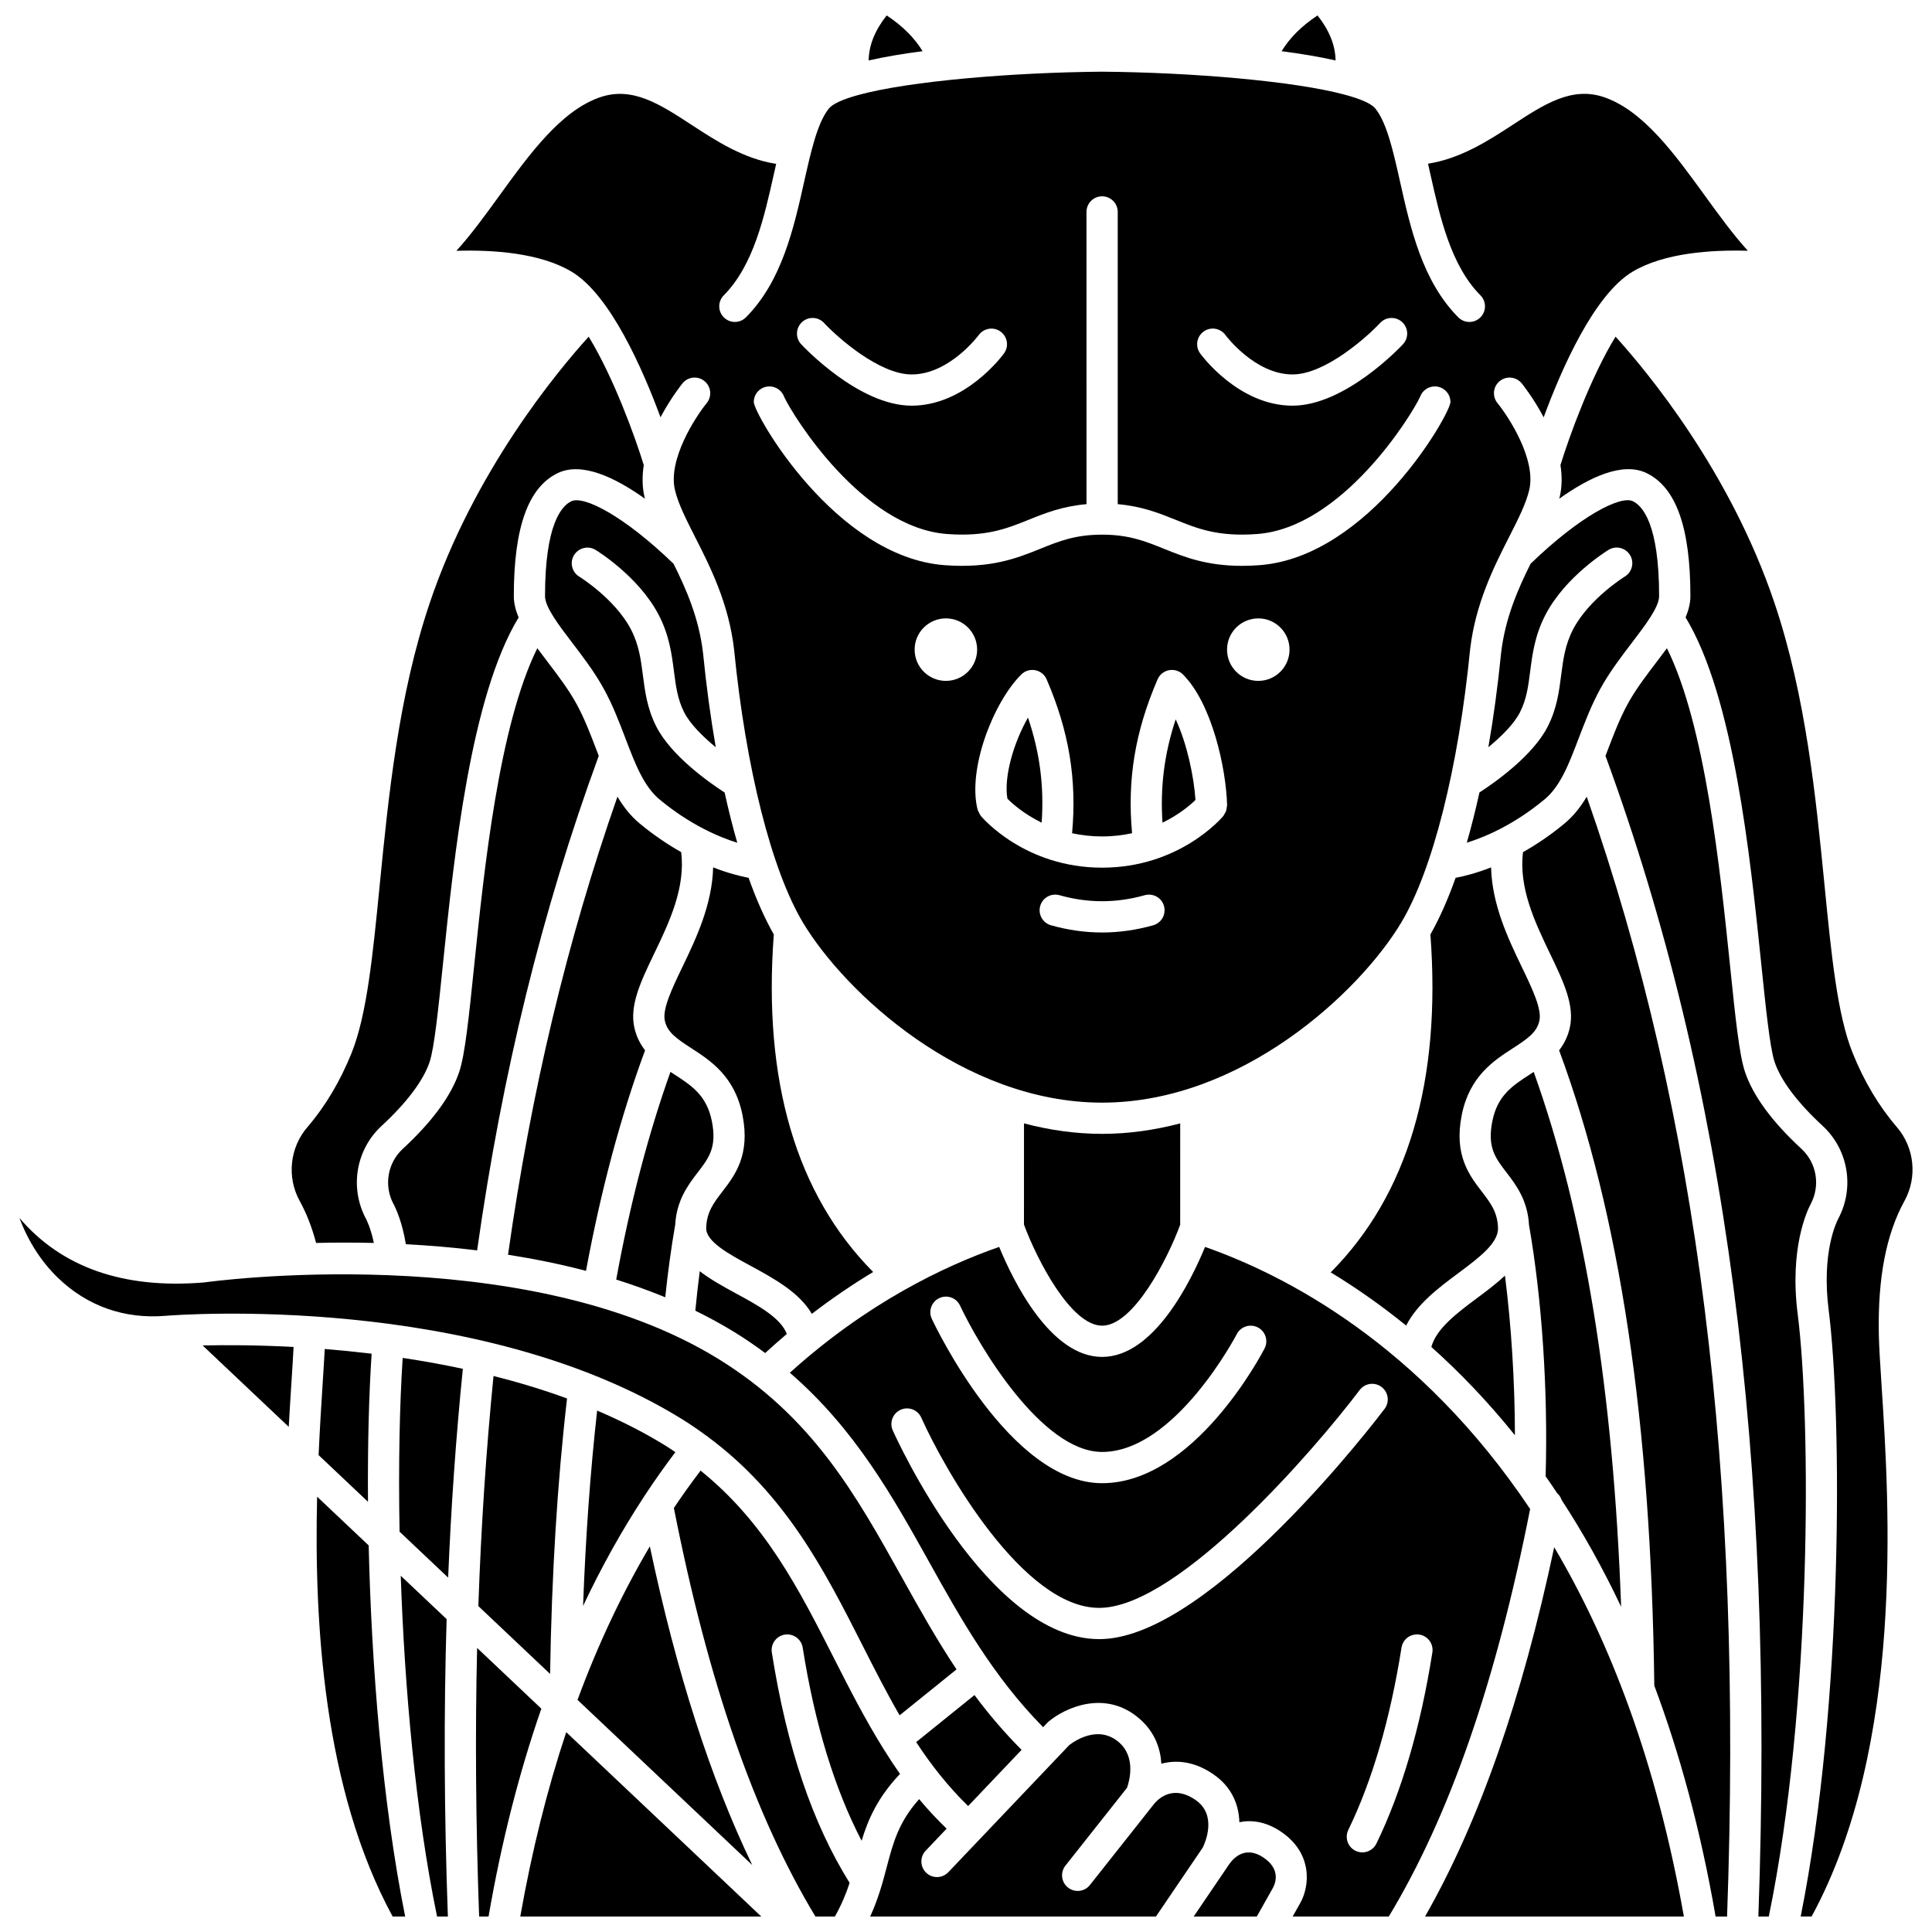 <?xml version="1.0" encoding="UTF-8"?>
<!-- Uploaded to: ICON Repo, www.svgrepo.com, Generator: ICON Repo Mixer Tools -->
<svg width="800px" height="800px" version="1.1" viewBox="144 144 512 512" xmlns="http://www.w3.org/2000/svg">
 <defs>
  <clipPath id="n">
   <path d="m374 148.09h15v12.906h-15z"/>
  </clipPath>
  <clipPath id="h">
   <path d="m483 148.09h15v12.906h-15z"/>
  </clipPath>
  <clipPath id="g">
   <path d="m460 634h23v17.902h-23z"/>
  </clipPath>
  <clipPath id="f">
   <path d="m374 603h91v48.902h-91z"/>
  </clipPath>
  <clipPath id="e">
   <path d="m322 533h61v118.9h-61z"/>
  </clipPath>
  <clipPath id="d">
   <path d="m353 474h197v177.9h-197z"/>
  </clipPath>
  <clipPath id="c">
   <path d="m569 315h57v336.9h-57z"/>
  </clipPath>
  <clipPath id="b">
   <path d="m521 554h70v97.902h-70z"/>
  </clipPath>
  <clipPath id="a">
   <path d="m557 233h94v418.9h-94z"/>
  </clipPath>
  <clipPath id="m">
   <path d="m281 603h65v48.902h-65z"/>
  </clipPath>
  <clipPath id="l">
   <path d="m547 355h56v296.9h-56z"/>
  </clipPath>
  <clipPath id="k">
   <path d="m227 540h25v111.9h-25z"/>
  </clipPath>
  <clipPath id="j">
   <path d="m250 561h13v90.902h-13z"/>
  </clipPath>
  <clipPath id="i">
   <path d="m270 580h18v71.902h-18z"/>
  </clipPath>
 </defs>
 <path d="m322.93 468.62c0.367-6.574 3.457-10.637 5.965-13.898 2.977-3.875 5.129-6.672 3.762-13.57-1.355-6.863-5.375-9.465-10.027-12.469-0.316-0.203-0.633-0.414-0.949-0.621-5.887 16.477-10.711 34.949-14.379 55.043 4.394 1.375 8.734 2.934 12.996 4.691 0.703-6.727 1.582-13.16 2.633-19.176z"/>
 <path d="m314.95 422.34c-1.254-1.609-2.258-3.523-2.812-5.891-1.398-5.977 1.707-12.426 5.305-19.898 3.918-8.137 8.254-17.301 7.074-26.734-3.469-1.957-7.18-4.422-10.992-7.578-2.426-2.012-4.305-4.438-5.894-7.113-13.332 38.109-22.863 77.977-28.996 121.39 6.852 1.078 13.785 2.469 20.664 4.273 3.957-21.406 9.211-41.031 15.652-58.449z"/>
 <path d="m269.66 399.94c-1.402 13.621-2.414 23.461-3.941 28.062-2.102 6.332-7.144 13.219-14.984 20.461-4.039 3.727-5.051 9.734-2.457 14.605 0.734 1.379 2.328 4.914 3.277 10.664 6.074 0.324 12.402 0.836 18.887 1.633 6.644-47.035 17.191-89.984 32.234-131.06-0.219-0.57-0.441-1.141-0.664-1.723-1.535-4.023-3.125-8.188-5.219-12.016-2.133-3.894-4.965-7.606-7.703-11.195-0.938-1.227-1.832-2.414-2.695-3.586-10.145 20.465-14.066 58.293-16.734 84.152z"/>
 <path d="m301.83 289.73c0.465 0.281 11.441 7.059 16.723 17.207 2.828 5.426 3.473 10.484 4.047 14.953 0.508 3.961 0.949 7.383 2.699 10.863 1.582 3.129 4.977 6.469 8.387 9.281-1.367-7.867-2.508-16.227-3.375-24.988-1.086-9.254-4.445-16.879-7.809-23.637-13.262-12.809-23.836-18.129-27.09-16.574-2.606 1.234-6.977 6.144-6.977 25.152 0 2.914 3.672 7.719 7.219 12.367 2.793 3.656 5.957 7.801 8.387 12.246 2.367 4.324 4.059 8.754 5.691 13.039 2.617 6.852 4.875 12.762 9.062 16.234 8.012 6.637 15.535 9.891 20.59 11.469-1.199-4.172-2.324-8.621-3.352-13.312-4.008-2.59-14.18-9.703-18.137-17.543-2.398-4.75-2.969-9.219-3.523-13.535-0.535-4.148-1.035-8.062-3.18-12.18-4.211-8.078-13.602-13.914-13.703-13.973-1.945-1.195-2.559-3.742-1.367-5.691 1.219-1.961 3.766-2.566 5.707-1.379z"/>
 <path d="m346.78 502.57c1.914-1.754 3.824-3.449 5.738-5.062-1.664-4.316-7.688-7.59-13.535-10.762-3.356-1.82-6.727-3.688-9.539-5.859-0.441 3.391-0.832 6.887-1.176 10.461 3.555 1.738 7.027 3.629 10.391 5.699 2.879 1.77 5.555 3.625 8.121 5.523z"/>
 <path d="m415.37 441.71-0.008 26.809c3.367 9.156 12.418 26.797 20.711 26.797 8.297 0 17.32-17.586 20.688-26.75l0.008-26.855c-6.648 1.742-13.566 2.773-20.699 2.773-7.133 0.004-14.047-1.027-20.699-2.773z"/>
 <path d="m227.77 473.39c4.742-0.113 9.867-0.129 15.309 0.004-0.801-3.801-1.848-5.945-2.109-6.438-4.359-8.191-2.652-18.297 4.152-24.574 6.703-6.195 11.113-12.07 12.742-16.988 1.242-3.746 2.324-14.199 3.562-26.305 2.914-28.293 7.293-70.52 20.016-91.457-0.789-1.879-1.277-3.75-1.277-5.652 0-18.223 3.828-28.895 11.703-32.633 6.32-2.988 15.078 1.121 23.074 6.836-0.043-0.156-0.102-0.316-0.141-0.473-0.652-2.781-0.625-5.648-0.195-8.457-2.379-7.715-8.031-23.297-14.602-34.027-8.422 9.293-30.383 35.738-42.117 70.559-8.336 24.738-10.957 51.398-13.277 74.918-1.809 18.371-3.371 34.238-7.438 44.352-3.019 7.504-6.965 14.121-11.727 19.668-4.664 5.422-5.477 13.277-2.023 19.539 1.812 3.281 3.262 7.027 4.348 11.129z"/>
 <path d="m324.55 519.97c2.375 1.465 4.594 3.004 6.738 4.578 0.055 0.043 0.125 0.047 0.18 0.09 0.039 0.027 0.055 0.074 0.09 0.109 20.691 15.309 30.98 35.516 40.934 55.133 3.25 6.414 6.438 12.684 9.914 18.695l15.082-12.164c-5.352-8.035-9.945-16.262-14.453-24.352-12.18-21.883-23.688-42.551-48.723-57.965-51.926-31.965-135.44-20.352-136.27-20.227-21.402 1.766-37.711-4.004-48.883-17.082 2.277 6.078 5.699 11.496 10.176 15.832 7.734 7.492 17.59 10.992 28.523 10.09 3.34-0.273 82.305-6.219 136.69 27.262z"/>
 <path d="m359.14 492.18c5.523-4.227 10.973-7.91 16.254-11.086-20.395-20.582-29.238-50.645-26.328-89.457-2.383-4.176-4.625-9.219-6.68-15.008-2.144-0.406-5.402-1.199-9.398-2.762-0.25 9.832-4.484 18.793-8.086 26.273-2.793 5.805-5.434 11.289-4.703 14.422 0.355 1.531 1.125 2.695 2.305 3.805 0.023 0.02 0.051 0.039 0.074 0.059 1.137 1.055 2.633 2.066 4.543 3.301 5.176 3.348 11.617 7.508 13.656 17.816 2.086 10.578-2.023 15.926-5.328 20.223-2.324 3.023-4.156 5.41-4.301 9.633-0.121 3.609 5.93 6.894 11.777 10.062 6.137 3.336 12.883 7.004 16.215 12.719z"/>
 <path d="m562.38 339.63c1.641-4.285 3.328-8.715 5.695-13.043 2.43-4.445 5.598-8.59 8.387-12.246 3.547-4.644 7.219-9.449 7.219-12.367 0-19.004-4.367-23.914-6.973-25.152-3.25-1.543-13.84 3.781-27.09 16.574-3.363 6.762-6.723 14.387-7.809 23.633-0.871 8.766-2.008 17.125-3.379 24.992 3.41-2.812 6.809-6.152 8.387-9.281 1.754-3.481 2.195-6.906 2.699-10.867 0.574-4.461 1.223-9.52 4.047-14.949 5.281-10.156 16.262-16.926 16.723-17.207 1.934-1.191 4.488-0.578 5.684 1.375 1.191 1.945 0.578 4.496-1.367 5.691-0.094 0.059-9.492 5.891-13.703 13.973-2.144 4.113-2.644 8.031-3.176 12.176-0.555 4.32-1.125 8.793-3.527 13.539-3.953 7.84-14.129 14.957-18.133 17.543-1.035 4.691-2.152 9.141-3.352 13.312 5.051-1.578 12.578-4.828 20.594-11.469 4.207-3.465 6.465-9.379 9.074-16.227z"/>
 <path d="m410.97 355.65c1.289 1.305 4.352 4.062 9.082 6.363 0.66-9.723-0.473-18.539-3.629-27.844-3.754 6.566-6.453 15.656-5.453 21.48z"/>
 <g clip-path="url(#n)">
  <path d="m378.98 148.09c-3.137 3.977-4.719 7.926-4.777 11.93 4.363-0.988 9.227-1.801 14.297-2.453-2.106-3.469-5.211-6.621-9.52-9.477z"/>
 </g>
 <g clip-path="url(#h)">
  <path d="m493.16 148.09c-4.309 2.856-7.41 6.008-9.516 9.477 5.07 0.66 9.934 1.465 14.297 2.453-0.062-4.004-1.641-7.949-4.781-11.93z"/>
 </g>
 <path d="m452.07 362.02c4.336-2.106 7.285-4.602 8.742-6.019-0.402-6.152-2.238-14.945-5.246-21.367-3.019 9.121-4.125 17.93-3.496 27.387z"/>
 <path d="m556.65 539.69c0.551 0.488 0.961 1.098 1.188 1.797 5.551 8.52 10.859 17.918 15.777 28.32-2.062-57.504-9.684-104.1-23.164-141.74-0.316 0.207-0.629 0.414-0.941 0.613-4.652 3.008-8.672 5.606-10.027 12.473-1.367 6.902 0.781 9.699 3.762 13.574 2.504 3.262 5.594 7.328 5.961 13.902 3.465 19.848 5.055 44.047 4.402 66.598 1.027 1.453 2.039 2.949 3.043 4.461z"/>
 <path d="m535.39 488.04c-5.309 3.957-10.738 8.043-12.07 12.922 7.438 6.644 14.902 14.379 22.152 23.395-0.031-14.363-0.949-28.957-2.641-42.305-2.254 2.113-4.863 4.062-7.441 5.988z"/>
 <path d="m539.15 373.87c-3.992 1.562-7.25 2.356-9.398 2.762-2.062 5.789-4.301 10.828-6.68 15.008 2.914 38.871-5.961 68.969-26.422 89.551 6.43 3.894 13.16 8.559 19.996 14.102 2.906-5.742 8.598-10.004 13.793-13.879 5.496-4.098 10.684-7.969 10.551-12.004-0.145-4.223-1.984-6.606-4.301-9.633-3.305-4.297-7.414-9.648-5.324-20.223 2.035-10.309 8.477-14.473 13.656-17.816 1.91-1.234 3.402-2.242 4.543-3.301 0.02-0.02 0.047-0.039 0.07-0.059 1.18-1.109 1.953-2.273 2.309-3.809 0.734-3.133-1.91-8.617-4.703-14.418-3.606-7.481-7.84-16.445-8.09-26.281z"/>
 <path d="m295.45 215.98c10.246 6.106 18.871 25.809 23.594 38.609 2.699-5.109 5.586-8.703 5.836-9.012 1.445-1.773 4.055-2.027 5.816-0.578 1.773 1.445 2.031 4.055 0.594 5.824-2.984 3.66-10.312 14.93-8.426 22.992 0.859 3.676 2.949 7.777 5.356 12.527 3.957 7.785 8.883 17.477 10.316 29.734 0 0.012-0.004 0.023-0.004 0.039 0 0.012 0.008 0.023 0.012 0.039 3.106 31.426 9.934 58.484 18.277 72.387 11.059 18.43 42.348 47.668 79.246 47.668 36.898 0 68.188-29.238 79.246-47.668 8.336-13.895 15.168-40.953 18.277-72.387 0-0.012 0.008-0.023 0.012-0.039 0-0.012-0.004-0.023-0.004-0.039 1.438-12.258 6.359-21.949 10.312-29.734 2.414-4.75 4.5-8.852 5.359-12.527 1.887-8.059-5.441-19.332-8.426-22.996-1.445-1.773-1.18-4.375 0.594-5.82 1.762-1.449 4.371-1.191 5.816 0.582 0.254 0.305 3.137 3.898 5.836 9.008 4.719-12.805 13.348-32.504 23.594-38.609 8.391-5 20.961-5.805 30.52-5.523-3.902-4.289-7.606-9.391-11.418-14.645-7.981-11.008-16.227-22.387-26.543-26.008-8.637-3.023-15.953 1.781-24.453 7.332-6.508 4.25-13.746 8.883-22.348 10.246 0.215 0.957 0.434 1.918 0.652 2.902 2.523 11.285 5.391 24.066 13.238 31.977 1.613 1.621 1.605 4.242-0.016 5.856-0.809 0.805-1.863 1.203-2.918 1.203-1.062 0-2.129-0.41-2.934-1.223-9.539-9.598-12.68-23.625-15.445-36-1.789-7.981-3.477-15.52-6.519-19.32-1.047-1.309-3.84-2.512-7.805-3.602-0.051-0.012-0.102-0.004-0.152-0.016-0.055-0.012-0.09-0.055-0.141-0.066-13.43-3.613-40.402-5.894-64.328-6.098-23.926 0.203-50.902 2.488-64.328 6.098-0.051 0.012-0.086 0.055-0.141 0.066-0.051 0.012-0.098 0.008-0.148 0.016-3.965 1.09-6.762 2.293-7.809 3.602-3.047 3.801-4.734 11.344-6.523 19.324-2.769 12.375-5.906 26.395-15.441 35.992-0.809 0.816-1.871 1.223-2.934 1.223-1.055 0-2.109-0.402-2.918-1.203-1.621-1.609-1.633-4.231-0.016-5.856 7.848-7.902 10.711-20.691 13.234-31.965 0.219-0.973 0.434-1.926 0.648-2.867-8.574-1.324-15.832-6.035-22.336-10.281-8.5-5.555-15.812-10.352-24.453-7.332-10.316 3.621-18.566 15.004-26.547 26.008-3.812 5.258-7.504 10.359-11.418 14.645 9.555-0.293 22.117 0.512 30.504 5.516zm99.219 108.46c-4.574 0-8.281-3.703-8.281-8.281 0-4.574 3.703-8.281 8.281-8.281 4.574 0 8.281 3.703 8.281 8.281-0.004 4.574-3.707 8.281-8.281 8.281zm54.945 64.766c-4.496 1.27-9.055 1.914-13.547 1.914-4.5 0-9.059-0.645-13.547-1.914-2.199-0.621-3.477-2.91-2.852-5.113 0.617-2.207 2.918-3.473 5.109-2.856 7.504 2.125 15.059 2.129 22.582 0 2.203-0.609 4.492 0.652 5.109 2.856 0.621 2.203-0.656 4.488-2.856 5.113zm19.461-31.117c-0.039 0.277-0.055 0.551-0.145 0.824-0.098 0.289-0.27 0.531-0.426 0.785-0.102 0.164-0.148 0.355-0.277 0.512-0.469 0.562-11.695 13.73-32.156 13.73-20.461 0-31.688-13.172-32.156-13.73-0.02-0.023-0.023-0.059-0.047-0.082-0.176-0.215-0.27-0.48-0.398-0.734-0.125-0.246-0.281-0.477-0.352-0.734-0.008-0.031-0.031-0.055-0.043-0.086-2.707-10.719 4.109-28.359 11.562-35.824 0.969-0.973 2.363-1.395 3.711-1.141 1.348 0.262 2.484 1.168 3.023 2.43 5.945 13.793 8.039 26.527 6.742 40.77 2.422 0.527 5.066 0.855 7.957 0.855 2.883 0 5.523-0.332 7.941-0.855-1.309-14.191 0.785-26.926 6.758-40.773 0.543-1.262 1.672-2.168 3.023-2.43 1.348-0.254 2.738 0.168 3.711 1.141 7.676 7.688 11.457 24.926 11.691 34.711-0.004 0.227-0.094 0.418-0.121 0.633zm8.387-33.648c-4.574 0-8.281-3.703-8.281-8.281 0-4.574 3.703-8.281 8.281-8.281 4.574 0 8.281 3.703 8.281 8.281-0.004 4.574-3.707 8.281-8.281 8.281zm-14.492-92.578c1.852-1.34 4.426-0.93 5.777 0.914 0.113 0.156 7.805 10.453 17.793 10.453 8.598 0 19.676-9.855 23.215-13.652 1.555-1.672 4.176-1.758 5.844-0.207 1.672 1.555 1.773 4.172 0.215 5.844-0.617 0.668-15.301 16.293-29.277 16.293-14.277 0-24.082-13.297-24.492-13.863-1.34-1.848-0.926-4.438 0.926-5.781zm-106.44-2.492c1.664-1.551 4.293-1.465 5.844 0.207 3.539 3.797 14.617 13.652 23.219 13.652 10.02 0 17.715-10.348 17.793-10.453 1.348-1.84 3.945-2.246 5.777-0.902 1.844 1.344 2.258 3.926 0.918 5.769-0.41 0.566-10.211 13.863-24.492 13.863-13.98 0-28.664-15.629-29.281-16.293-1.547-1.668-1.449-4.285 0.223-5.844zm-8.629 17.031c1.812 0 3.356 1.168 3.918 2.793 2.277 4.918 20.633 34.648 43.168 36.324 10.359 0.762 15.809-1.434 21.594-3.766 4.394-1.777 8.945-3.582 15.352-4.148l-0.004-77.441c0-2.285 1.852-4.141 4.141-4.141 2.289 0 4.141 1.855 4.141 4.141v77.441c6.402 0.566 10.953 2.375 15.355 4.148 5.777 2.336 11.246 4.543 21.586 3.766 22.535-1.676 40.895-31.402 43.172-36.324 0.562-1.625 2.102-2.793 3.918-2.793 2.289 0 4.141 1.855 4.141 4.141 0 3.102-21.57 41.074-50.617 43.234-1.633 0.121-3.168 0.18-4.617 0.18-9.48 0-15.387-2.383-20.684-4.523-4.981-2.008-9.281-3.746-16.395-3.746s-11.414 1.734-16.395 3.746c-6.106 2.469-13.023 5.25-25.301 4.348-29.039-2.156-50.613-40.133-50.613-43.234 0-2.289 1.852-4.144 4.141-4.144z"/>
 <path d="m414.73 607.73c-4.644-4.68-8.789-9.531-12.48-14.52l-15.453 12.461c3.953 6.047 8.426 11.734 13.766 16.953z"/>
 <g clip-path="url(#g)">
  <path d="m478.74 636.21c-4.785-3.16-7.883 0.227-9 1.84 0 0.004-0.004 0.008-0.004 0.008l-9.402 13.844h16.73l4.254-7.559c0.777-1.43 2.074-5.062-2.578-8.133z"/>
 </g>
 <g clip-path="url(#f)">
  <path d="m460.82 621c-6.211-4.258-10.137-0.062-11.191 1.328l-16.785 21.215c-1.41 1.793-4.016 2.106-5.812 0.68-1.797-1.418-2.098-4.023-0.68-5.816l16.32-20.621c0.621-1.754 2.43-8.105-2.148-12.066-5.488-4.754-11.871-0.258-13.164 0.75l-3.832 4.027c0 0.004-0.004 0.004-0.004 0.008-0.004 0.004-0.004 0.004-0.008 0.004l-19.652 20.66c-0.023 0.027-0.027 0.066-0.055 0.094-0.031 0.039-0.082 0.051-0.117 0.082l-8.379 8.809c-0.812 0.855-1.902 1.289-3 1.289-1.027 0-2.055-0.375-2.852-1.137-1.652-1.578-1.723-4.199-0.145-5.856l5.547-5.832c-2.586-2.523-5.047-5.121-7.277-7.832-5.43 6.078-6.879 11.484-8.609 18.07-1.039 3.957-2.199 8.293-4.371 13.047h75.727l12.41-18.277c0.695-1.426 3.844-8.68-1.922-12.625z"/>
 </g>
 <g clip-path="url(#e)">
  <path d="m351.99 577.19c2.246-0.352 4.383 1.184 4.734 3.445 3.215 20.355 8.477 37.484 15.613 51.191 1.703-5.641 4.25-11.484 10.18-17.723-1.551-2.203-3.023-4.441-4.434-6.711 0-0.004-0.004-0.004-0.008-0.004-0.008-0.012-0.012-0.027-0.02-0.039-4.816-7.742-8.93-15.789-12.953-23.719-9.379-18.504-18.352-36.121-35.445-49.902-2.434 3.211-4.801 6.5-7.074 9.902 9.066 46.047 21.355 81.512 37.516 108.28l5.152-0.004c1.758-3.129 2.988-6.086 3.902-8.926-9.84-15.77-16.613-35.738-20.613-61.055-0.352-2.266 1.191-4.383 3.449-4.738z"/>
 </g>
 <g clip-path="url(#d)">
  <path d="m463.35 474.45c-3.66 8.887-13.504 29.148-27.277 29.148-13.773 0-23.621-20.266-27.281-29.152-14.766 5.144-35.094 14.941-55.473 33.344 17.27 14.93 27.254 32.816 36.961 50.238 8.312 14.938 16.953 30.316 30.16 43.695l1.113-1.172c0.109-0.113 0.223-0.219 0.34-0.324 4.383-3.676 15.039-8.566 24.047-0.781 4.18 3.617 5.594 8.027 5.832 11.957 3.961-1.062 8.734-0.664 13.73 2.762 5.059 3.465 6.805 8.223 6.945 12.734 3.242-0.66 6.969-0.164 10.859 2.406 8.664 5.719 7.852 14.586 5.199 19.148l-1.941 3.449h25.477c16.125-26.711 28.395-62.086 37.461-108-29.277-43.766-65.078-62.074-86.152-69.453zm-70.426 13.562c2.082-0.977 4.535-0.078 5.504 1.992 5.062 10.785 21.691 38.777 37.641 38.777 19.309 0 35.531-30.91 35.691-31.223 1.051-2.027 3.547-2.824 5.582-1.777 2.027 1.047 2.828 3.543 1.781 5.578-0.754 1.457-18.703 35.703-43.047 35.703-24.461 0-44.305-41.766-45.137-43.547-0.973-2.07-0.082-4.535 1.984-5.504zm43.309 90.355c-0.316 0.012-0.629 0.016-0.945 0.016-29.551 0-53.672-53.027-54.695-55.305-0.941-2.086-0.004-4.531 2.082-5.469 2.082-0.941 4.535-0.004 5.469 2.078 6.352 14.137 27.066 50.418 47.133 50.418 0.211 0 0.422-0.004 0.633-0.012 20.969-0.809 56.496-41.945 68.418-57.723 1.375-1.824 3.969-2.188 5.797-0.809 1.82 1.379 2.188 3.973 0.809 5.797-1.844 2.445-45.547 59.883-74.699 61.008zm72.531 54.199c-0.715 1.473-2.191 2.332-3.727 2.332-0.605 0-1.223-0.133-1.805-0.414-2.059-0.996-2.914-3.473-1.918-5.531 6.356-13.102 11.102-29.359 14.102-48.324 0.352-2.258 2.477-3.789 4.734-3.445 2.262 0.355 3.801 2.481 3.441 4.734-3.125 19.773-8.113 36.812-14.828 50.648z"/>
 </g>
 <g clip-path="url(#c)">
  <path d="m620.41 492.29c-2.223-17.461 2.488-27.406 3.453-29.223 2.59-4.871 1.586-10.875-2.453-14.602-7.844-7.246-12.887-14.129-14.988-20.465-1.527-4.609-2.539-14.449-3.941-28.062-2.664-25.855-6.586-63.684-16.73-84.152-0.859 1.172-1.758 2.356-2.695 3.586-2.742 3.59-5.578 7.297-7.703 11.195-2.094 3.832-3.684 7.996-5.219 12.023-0.219 0.574-0.441 1.148-0.664 1.719 32 87.359 44.891 185.28 40.516 307.6h2.762c11.516-55.91 11.184-131.98 7.664-159.62z"/>
 </g>
 <g clip-path="url(#b)">
  <path d="m521.65 651.9h68.594c-7.269-41.156-19.711-73.105-34.363-97.863-8.586 40.441-19.836 72.621-34.23 97.863z"/>
 </g>
 <g clip-path="url(#a)">
  <path d="m646.7 442.71c-4.769-5.543-8.715-12.164-11.734-19.668-4.066-10.117-5.629-25.98-7.438-44.352-2.316-23.523-4.938-50.176-13.277-74.918-11.73-34.82-33.691-61.262-42.113-70.559-6.57 10.734-12.219 26.316-14.602 34.031 0.43 2.812 0.457 5.672-0.195 8.453-0.039 0.156-0.102 0.32-0.145 0.48 8.004-5.711 16.762-9.828 23.078-6.84 7.871 3.734 11.699 14.41 11.699 32.633 0 1.902-0.488 3.769-1.277 5.652 12.723 20.938 17.102 63.164 20.016 91.457 1.246 12.105 2.328 22.559 3.562 26.305 1.637 4.922 6.039 10.797 12.75 16.988 6.797 6.281 8.504 16.387 4.144 24.578-0.465 0.875-4.496 8.996-2.547 24.285 3.547 27.859 3.93 104-7.422 160.66h2.894c24.68-45.367 20.574-109.47 18.555-140.54-0.375-5.766-0.672-10.32-0.742-13.77-0.289-14.934 1.938-26.488 6.805-35.34 3.457-6.262 2.644-14.113-2.012-19.535z"/>
 </g>
 <g clip-path="url(#m)">
  <path d="m281.88 651.9h63.867l-51.688-48.859c-5.062 15.191-9.113 31.508-12.18 48.859z"/>
 </g>
 <g clip-path="url(#l)">
  <path d="m558.61 362.24c-3.812 3.16-7.519 5.621-10.992 7.578-1.18 9.434 3.16 18.602 7.074 26.738 3.594 7.465 6.699 13.914 5.305 19.891-0.555 2.371-1.562 4.285-2.816 5.898 16.102 43.48 24.371 98.578 25.227 168.37 6.68 17.844 12.258 38.125 16.246 61.184h3.039c4.234-117.64-7.633-212.38-37.195-296.77-1.586 2.672-3.461 5.09-5.887 7.106z"/>
 </g>
 <path d="m197.7 500.56 22.82 21.57c0.238-4.277 0.492-8.273 0.719-11.797 0.234-3.641 0.43-6.731 0.562-9.379-9.898-0.523-18.234-0.523-24.102-0.395z"/>
 <path d="m289.78 587.61c0.41-26.23 1.918-50.75 4.492-72.996-6.418-2.356-12.957-4.312-19.484-5.965-1.965 19.762-3.301 40.035-4.019 60.984z"/>
 <path d="m343.35 638.25c-11.066-22.969-20.027-50.852-27.137-84.445-7.344 12.441-13.754 25.996-19.164 40.68z"/>
 <g clip-path="url(#k)">
  <path d="m228.04 540.64c-0.805 33.309 1.668 77.5 20.016 111.26h3.32c-6.09-30.383-8.934-66.73-9.672-98.344z"/>
 </g>
 <path d="m230.06 501.5c-0.137 2.684-0.332 5.766-0.566 9.371-0.344 5.34-0.746 11.719-1.062 18.746l13.09 12.375c-0.117-15.098 0.258-28.582 0.965-39.246-4.281-0.512-8.445-0.926-12.426-1.246z"/>
 <path d="m320.21 527.02c-5.707-3.516-11.75-6.543-17.961-9.203-1.805 16.141-3.055 33.457-3.727 51.773 4.844-10.277 10.23-19.941 16.152-28.969 0.066-0.109 0.125-0.211 0.199-0.309 2.602-3.949 5.305-7.769 8.105-11.477-0.906-0.609-1.809-1.227-2.769-1.816z"/>
 <g clip-path="url(#j)">
  <path d="m262.36 573.08-12.16-11.492c1.016 29.707 3.926 62.668 9.625 90.316h2.867c-0.992-27.504-1.102-53.672-0.332-78.824z"/>
 </g>
 <path d="m249.89 549.91 12.875 12.172c0.785-18.938 2.078-37.34 3.894-55.332-5.394-1.16-10.734-2.106-15.945-2.891-0.801 12.27-1.156 28.254-0.824 46.051z"/>
 <g clip-path="url(#i)">
  <path d="m270.44 580.72c-0.539 22.789-0.355 46.438 0.535 71.188h2.496c3.398-19.684 8.074-38.07 13.988-55.094z"/>
 </g>
</svg>